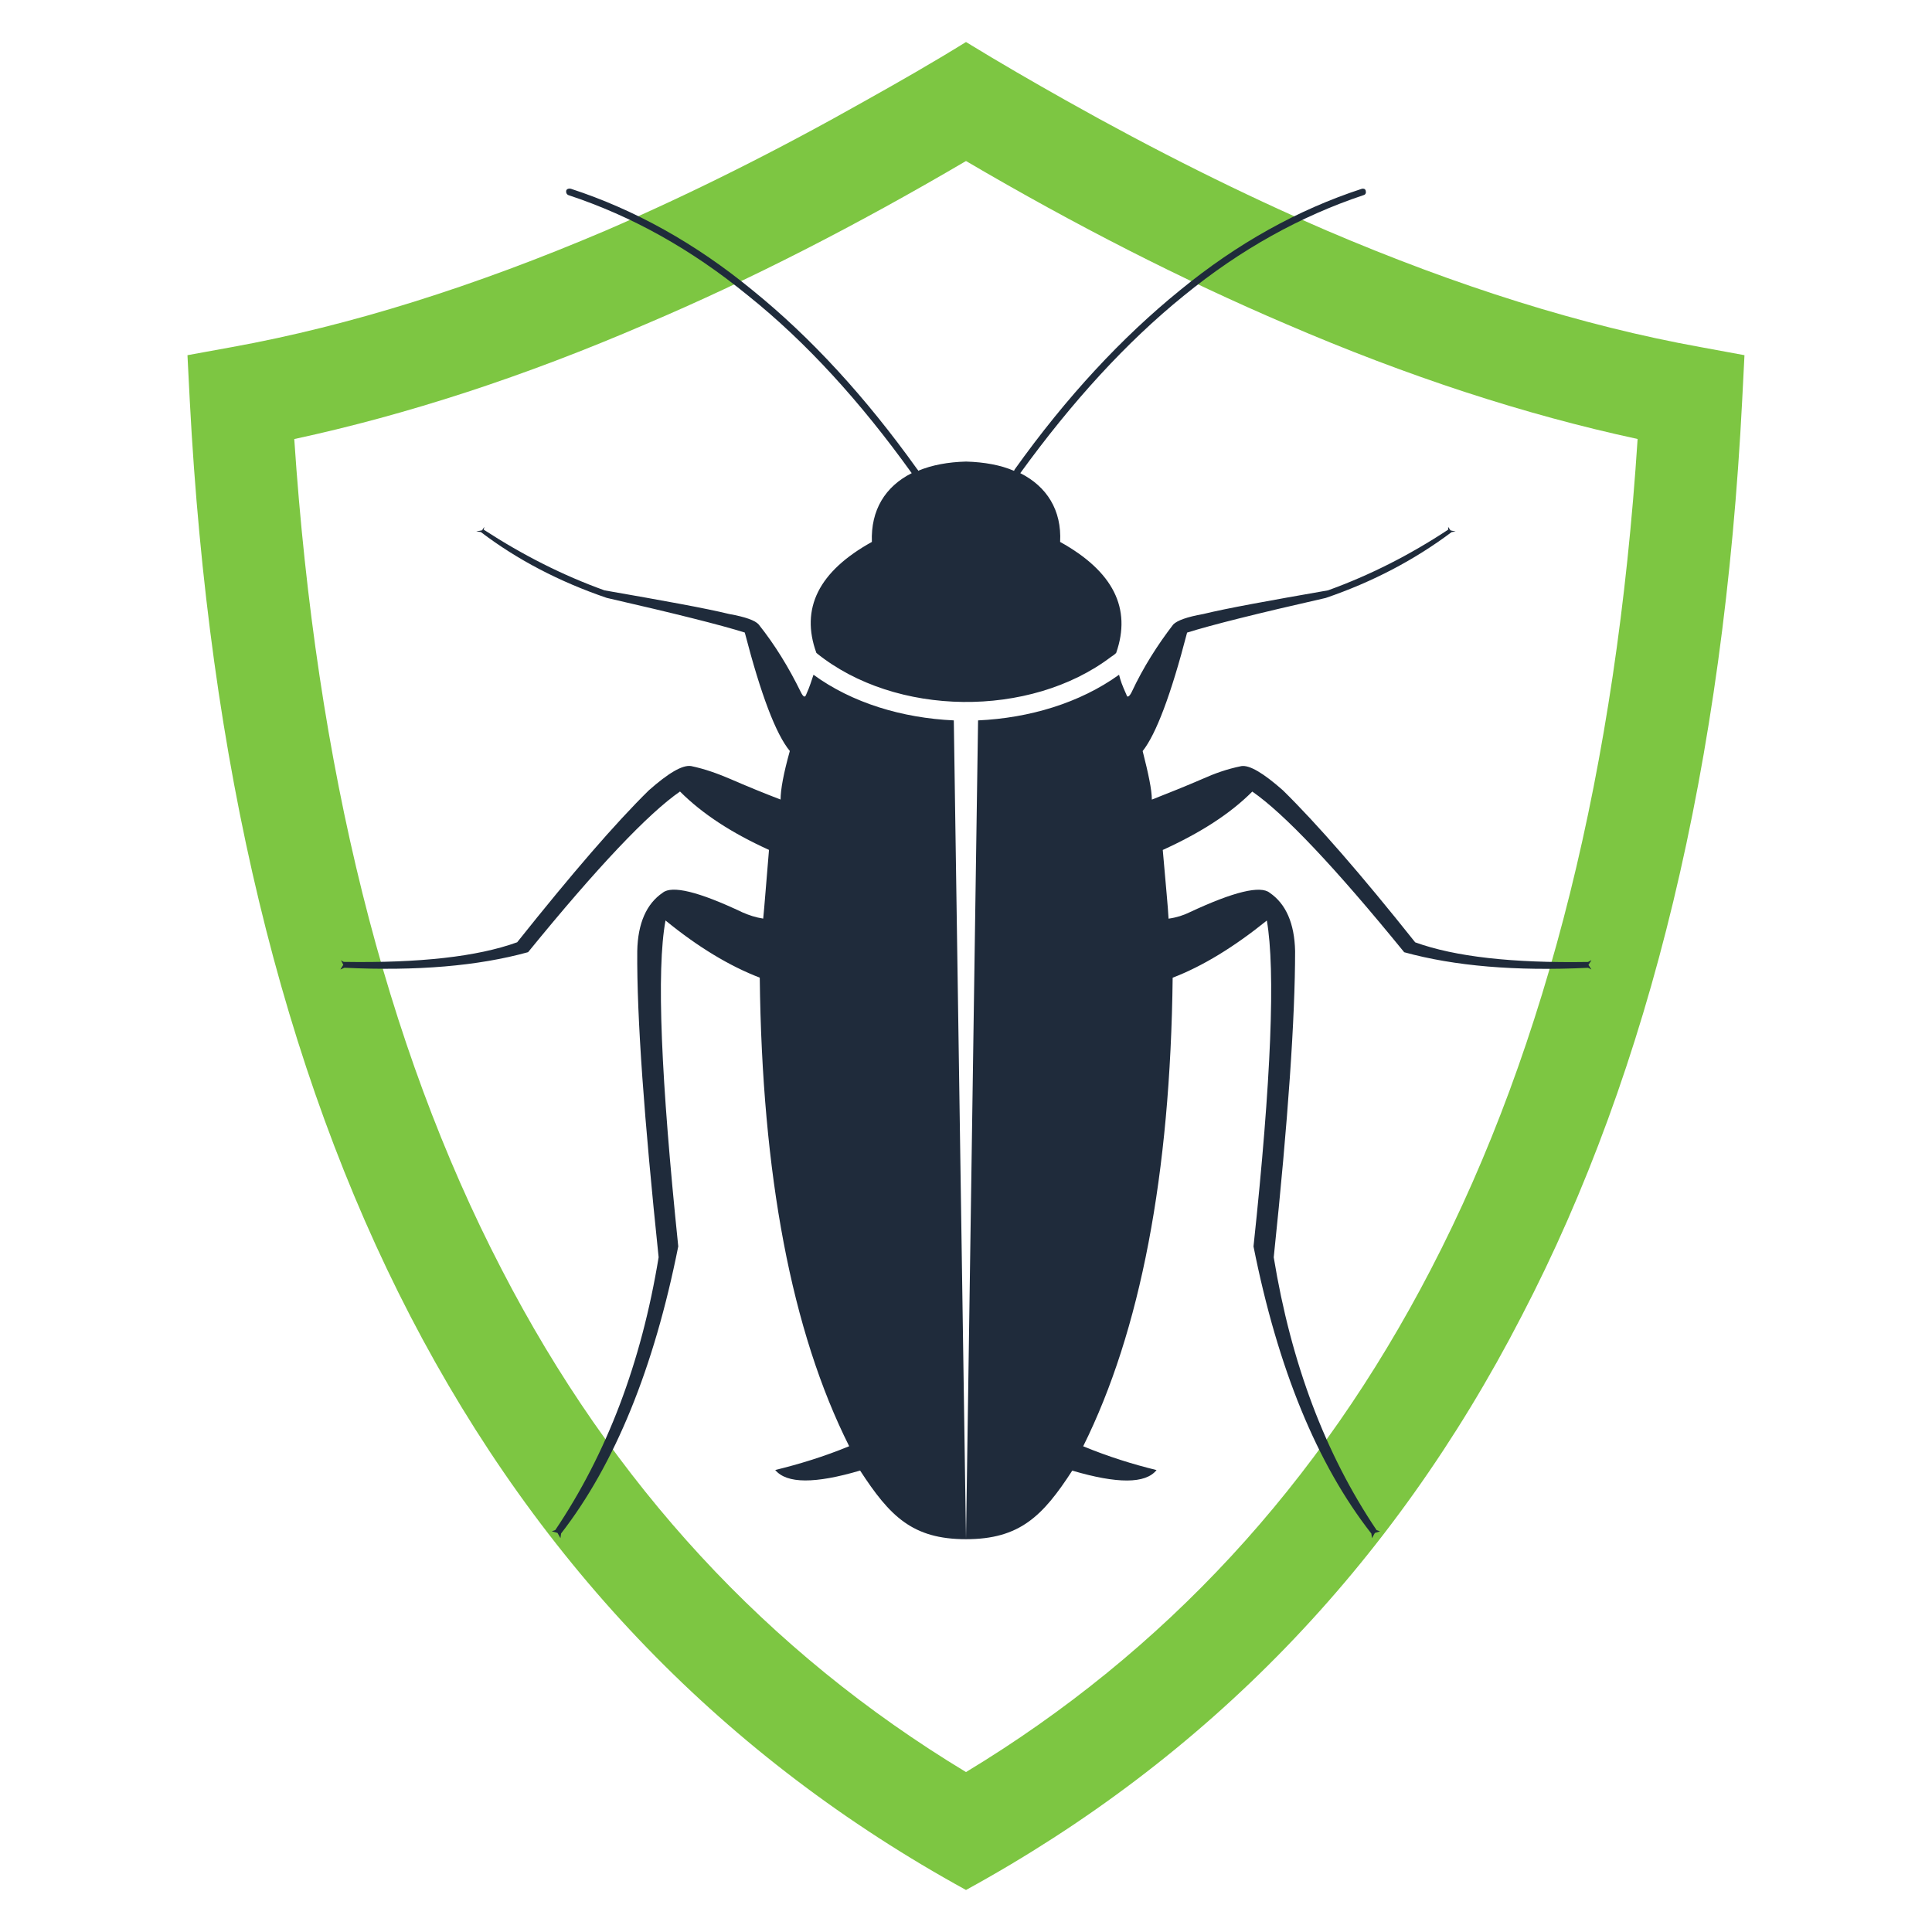 <?xml version="1.0" encoding="utf-8"?>
<!-- Generator: Adobe Illustrator 16.0.0, SVG Export Plug-In . SVG Version: 6.00 Build 0)  -->
<!DOCTYPE svg PUBLIC "-//W3C//DTD SVG 1.1//EN" "http://www.w3.org/Graphics/SVG/1.1/DTD/svg11.dtd">
<svg version="1.1" id="Calque_1" xmlns="http://www.w3.org/2000/svg" xmlns:xlink="http://www.w3.org/1999/xlink" x="0px" y="0px"
	 width="32px" height="32px" viewBox="0 0 32 32" enable-background="new 0 0 32 32" xml:space="preserve">
<g>
	<path fill-rule="evenodd" clip-rule="evenodd" fill="#7DC642" d="M17.655,1.663C17.109,1.356,16.564,1.041,16,0.696
		c-0.556,0.344-1.109,0.66-1.656,0.966c-1.474,0.833-2.907,1.55-4.305,2.154C7.859,4.745,5.792,5.396,3.841,5.749L3.105,5.883
		L3.143,6.63c0.315,6.011,1.53,11.073,3.654,15.17C8.95,25.953,12.02,29.12,16,31.304c3.988-2.184,7.06-5.351,9.202-9.504
		c2.134-4.097,3.348-9.159,3.654-15.17l0.038-0.747l-0.728-0.134c-1.961-0.354-4.026-1.004-6.198-1.933
		C20.573,3.213,19.137,2.496,17.655,1.663L17.655,1.663z M16,29.351c-3.291-1.989-5.854-4.766-7.691-8.326
		c-1.933-3.723-3.071-8.308-3.435-13.753C6.74,6.87,8.681,6.238,10.7,5.367C12.413,4.64,14.172,3.74,16,2.667
		c1.826,1.072,3.596,1.972,5.299,2.699c2.02,0.871,3.961,1.503,5.825,1.905c-0.353,5.445-1.491,10.03-3.424,13.753
		C21.854,24.585,19.291,27.361,16,29.351L16,29.351z"/>
	<path fill-rule="evenodd" clip-rule="evenodd" fill="#1F2B3B" d="M16,25.494l0.2-13.562c0.851-0.039,1.684-0.288,2.335-0.756
		c0.027,0.106,0.048,0.164,0.124,0.335c0.01,0.048,0.047,0.029,0.085-0.048c0.192-0.411,0.431-0.785,0.689-1.12
		c0.067-0.067,0.229-0.125,0.497-0.173c0.393-0.096,1.082-0.22,2.066-0.392c0.689-0.249,1.35-0.583,1.99-1.005V8.727l0.039,0.058
		l0.085,0.018l-0.066,0.01c-0.613,0.459-1.302,0.823-2.086,1.091c-1.139,0.258-1.903,0.45-2.296,0.574
		c-0.268,1.034-0.516,1.685-0.736,1.962c0.095,0.374,0.152,0.641,0.152,0.804c0.269-0.106,0.556-0.22,0.842-0.344
		c0.191-0.086,0.402-0.163,0.642-0.211c0.135-0.02,0.363,0.115,0.688,0.402c0.555,0.545,1.291,1.387,2.19,2.517
		c0.661,0.239,1.607,0.345,2.861,0.325c0.009,0,0.048-0.028,0.058-0.028l-0.049,0.076l0.049,0.077c0,0-0.049-0.028-0.058-0.028
		c-1.196,0.057-2.21-0.028-3.043-0.258c-1.147-1.408-1.989-2.297-2.516-2.661c-0.373,0.374-0.871,0.689-1.483,0.967
		c0.048,0.564,0.087,0.946,0.096,1.138c0.135-0.019,0.249-0.057,0.345-0.104c0.737-0.345,1.177-0.449,1.33-0.325
		c0.268,0.182,0.411,0.507,0.421,0.966c0,1.101-0.115,2.795-0.354,5.072c0.287,1.752,0.852,3.254,1.704,4.519l0.057,0.02
		l-0.086,0.027l-0.048,0.087l-0.01-0.077c-0.899-1.148-1.55-2.736-1.952-4.756c0.297-2.777,0.363-4.575,0.221-5.398
		c-0.545,0.439-1.063,0.756-1.56,0.947c-0.038,3.264-0.535,5.856-1.482,7.761c0.421,0.173,0.822,0.298,1.215,0.394
		c-0.182,0.229-0.651,0.229-1.396,0.009C17.272,25.111,16.89,25.494,16,25.494L16,25.494z M15.197,7.779
		c0.009,0,0.009,0.009,0.009,0.019c0.23-0.096,0.497-0.145,0.795-0.153c0.306,0.009,0.573,0.058,0.793,0.153
		c0.01-0.01,0.01-0.019,0.01-0.019c0.861-1.207,1.78-2.192,2.735-2.967c0.957-0.785,1.962-1.34,3.014-1.684
		c0.029-0.009,0.059,0,0.067,0.028c0.01,0.039,0,0.067-0.038,0.077c-1.033,0.345-2.028,0.891-2.976,1.666
		c-0.946,0.766-1.846,1.75-2.707,2.938c0.439,0.22,0.688,0.613,0.66,1.139c0.88,0.488,1.186,1.101,0.928,1.839
		c-0.029,0.029-0.058,0.048-0.086,0.066c-1.339,1.014-3.568,0.996-4.879-0.066c-0.268-0.738,0.038-1.351,0.919-1.839
		c-0.02-0.526,0.22-0.918,0.66-1.139c-0.853-1.188-1.751-2.172-2.707-2.938c-0.948-0.775-1.933-1.321-2.976-1.666
		C9.389,3.223,9.371,3.194,9.379,3.155c0.01-0.028,0.049-0.037,0.078-0.028c1.052,0.344,2.056,0.899,3.012,1.684
		C13.426,5.586,14.335,6.572,15.197,7.779L15.197,7.779z M16,25.494l-0.202-13.562c-0.851-0.039-1.683-0.288-2.324-0.756
		c-0.038,0.106-0.048,0.164-0.124,0.335c-0.02,0.048-0.048,0.029-0.086-0.048c-0.201-0.411-0.431-0.785-0.698-1.12
		c-0.058-0.067-0.221-0.125-0.488-0.173c-0.393-0.096-1.081-0.22-2.066-0.392C9.323,9.53,8.663,9.196,8.012,8.773l0.01-0.047
		L7.984,8.784L7.888,8.802l0.076,0.01c0.603,0.459,1.301,0.823,2.086,1.091c1.128,0.258,1.893,0.45,2.286,0.574
		c0.268,1.034,0.517,1.685,0.746,1.962c-0.105,0.374-0.153,0.641-0.153,0.804c-0.278-0.106-0.555-0.22-0.841-0.344
		c-0.202-0.086-0.412-0.163-0.643-0.211c-0.144-0.02-0.373,0.115-0.698,0.402c-0.555,0.545-1.281,1.387-2.181,2.517
		c-0.66,0.239-1.616,0.345-2.87,0.325c-0.01,0-0.048-0.028-0.048-0.028l0.038,0.076l-0.048,0.077c0.01,0,0.058-0.028,0.067-0.028
		c1.195,0.057,2.21-0.028,3.042-0.258c1.147-1.408,1.99-2.297,2.516-2.661c0.374,0.374,0.861,0.689,1.474,0.967
		c-0.048,0.564-0.076,0.946-0.096,1.138c-0.124-0.019-0.239-0.057-0.345-0.104c-0.727-0.345-1.166-0.449-1.319-0.325
		c-0.269,0.182-0.413,0.507-0.422,0.966c-0.009,1.101,0.116,2.795,0.354,5.072c-0.287,1.752-0.86,3.254-1.712,4.519l-0.058,0.02
		l0.095,0.027l0.049,0.087l0.01-0.077c0.89-1.148,1.539-2.736,1.941-4.756c-0.287-2.777-0.363-4.575-0.211-5.398
		c0.536,0.439,1.063,0.756,1.561,0.947c0.037,3.264,0.525,5.856,1.481,7.761c-0.42,0.173-0.832,0.298-1.225,0.394
		c0.192,0.229,0.66,0.229,1.406,0.009C14.737,25.111,15.11,25.494,16,25.494L16,25.494z"/>
</g>
</svg>
